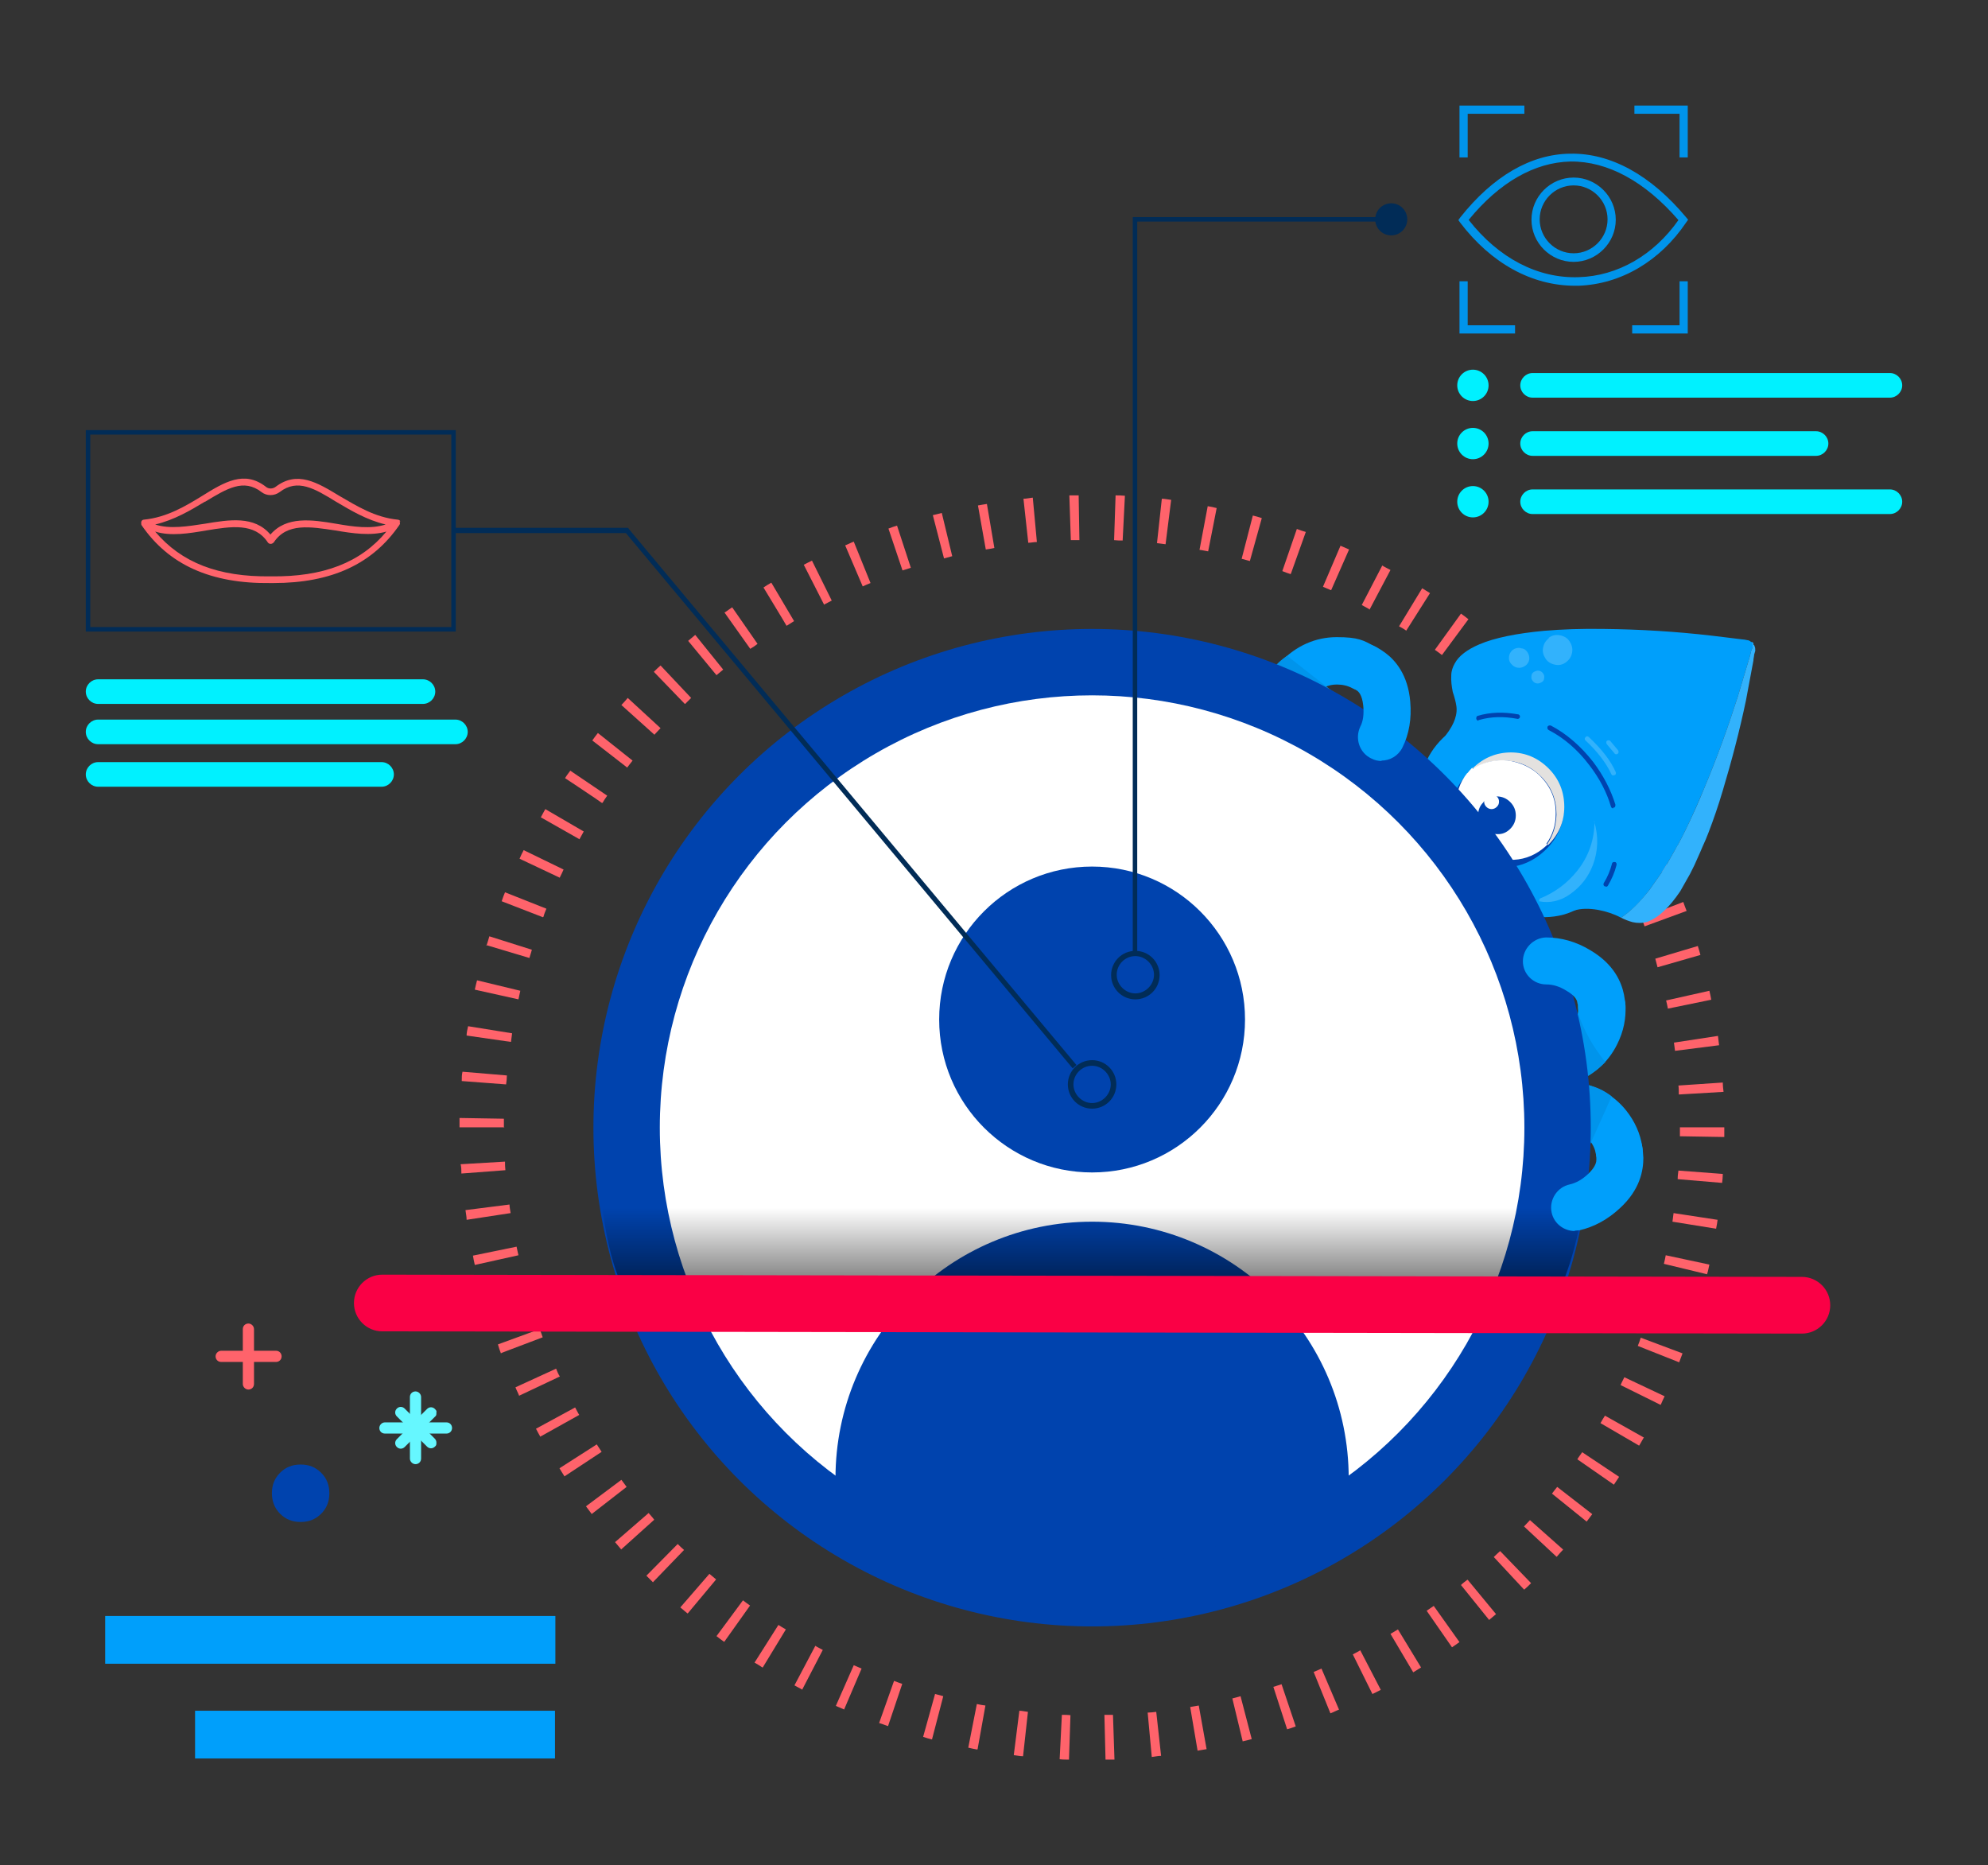 <svg viewBox="0 0 533 500" xmlns="http://www.w3.org/2000/svg" xmlns:xlink="http://www.w3.org/1999/xlink"><rect x="0" y="0" width="533" height="500" fill="#333333" stroke="none"/><clipPath id="a"><path d="m170.7 350.9c8.7 9.4 242.6 1.8 245.1.2 9.5-19.1 8.7-34 8.7-34h-263.6s1.1 24.4 9.8 33.7z"/></clipPath><linearGradient id="b" gradientTransform="matrix(-.7 0 0 -1.3 121.4 -724.3)" gradientUnits="userSpaceOnUse" x1="-237.7" x2="-237.7" y1="-806.2" y2="-836.8"><stop offset="0" stop-color="#f16c6a" stop-opacity="0"/><stop offset="0" stop-opacity="0"/><stop offset=".3" stop-opacity=".3"/><stop offset=".6" stop-opacity=".6"/><stop offset="1" stop-color="#ea1946"/></linearGradient><path d="m296.4 471.7-.3-12h2.3l.4 12h-2.5zm-9.8 0c-.8 0-1.7 0-2.5-.1l.6-11.9c.9 0 1.6 0 2.3.1l-.4 12zm22.2-.7-1.1-11.9c.7 0 1.4-.1 2.3-.2l1.3 11.8c-.8 0-1.6.2-2.5.3zm-34.5-.2c-.8 0-1.7-.2-2.5-.3l1.5-11.9c.7 0 1.4.2 2.3.3l-1.3 11.8zm46.8-1.4-2-11.8c.8-.1 1.5-.3 2.3-.4l2.1 11.7c-.8.1-1.6.3-2.4.4zm-59.1-.4c-.7-.1-1.5-.3-2.4-.5l2.3-11.7c.8.2 1.6.3 2.3.4l-2.1 11.7zm71.2-2.1-2.8-11.6c.8-.2 1.6-.4 2.2-.6l3 11.5c-.7.2-1.5.4-2.4.6zm-83.3-.6c-.8-.2-1.6-.4-2.4-.7l3.2-11.5c.7.2 1.4.4 2.2.6l-3 11.5zm95.2-2.7-3.7-11.4c.7-.2 1.5-.5 2.2-.7l3.8 11.3c-.8.3-1.6.6-2.4.8zm-107.1-.9c-.8-.3-1.6-.6-2.3-.8l4-11.3c.7.3 1.4.5 2.2.8l-3.8 11.3zm118.7-3.4-4.5-11.1c.7-.3 1.5-.6 2.1-.9l4.7 11c-.8.3-1.5.7-2.3 1zm-130.3-1c-.9-.4-1.6-.7-2.3-1l4.8-10.9c.7.3 1.4.6 2.1.9l-4.7 11zm141.6-4.1-5.3-10.7c.7-.4 1.4-.7 2-1.1l5.5 10.6c-.8.4-1.5.8-2.2 1.1zm-152.8-1.2c-.7-.4-1.5-.8-2.2-1.2l5.6-10.6c.6.4 1.3.7 2 1.1l-5.5 10.6zm163.7-4.7-6.1-10.3c.7-.4 1.3-.8 2-1.2l6.2 10.2c-.6.4-1.3.8-2.1 1.3zm-174.5-1.3c-.7-.5-1.4-.9-2.1-1.3l6.4-10.1c.6.4 1.3.8 2 1.2l-6.2 10.2zm184.9-5.4-6.8-9.8c.7-.5 1.3-.9 1.9-1.3 0-.1 0 0 0 0l6.9 9.7c-.7.5-1.4 1-2 1.4zm-195.2-1.5c-.6-.4-1.2-.9-2-1.5l7.1-9.6c.6.5 1.2.9 1.9 1.4l-6.9 9.7zm205.1-5.9-7.5-9.3c.6-.6 1.2-1 1.7-1.4h.1l7.6 9.2c-.6.5-1.3 1.1-1.9 1.6zm-214.9-1.7c-.6-.5-1.3-1.1-1.9-1.6l7.8-9 1.8 1.5-7.6 9.1zm224.3-6.4-8.1-8.7c.5-.5 1.1-1.1 1.7-1.6l8.3 8.6c-.6.6-1.2 1.2-1.8 1.7zm-233.5-1.9c-.7-.7-1.2-1.2-1.8-1.8l8.4-8.5c.6.6 1.1 1.1 1.7 1.6l-8.3 8.6zm242.2-6.9-8.7-8.1c.5-.5 1-1.1 1.6-1.7l8.9 7.9c-.5.5-1.1 1.2-1.7 1.9zm-250.8-2c-.5-.6-1-1.2-1.6-1.9l9-7.8c.5.6 1 1.1 1.5 1.8l-8.9 8zm258.9-7.4-9.3-7.5c.5-.7 1-1.3 1.4-1.8l9.4 7.3c-.5.7-1 1.3-1.5 2zm-266.8-2.1c-.5-.7-1-1.3-1.5-2l9.5-7.1c.5.7 1 1.3 1.4 1.9h.1-.1l-9.4 7.3zm274.1-7.8-9.8-6.8c.4-.7.9-1.3 1.3-1.9l9.9 6.6c-.5.7-.9 1.4-1.4 2.1zm-281.4-2.3c-.5-.8-.9-1.4-1.3-2.1l10-6.4c.5.8.9 1.4 1.3 2l-10 6.6zm288.1-8.2-10.3-6c.4-.7.8-1.4 1.2-2l10.5 5.9h-.1c-.4.7-.8 1.4-1.2 2.1zm-294.5-2.3c-.4-.7-.8-1.4-1.2-2.2l10.5-5.7c.4.7.7 1.4 1.1 2h.1-.1l-10.4 5.8zm300.3-8.6-10.7-5.3c.3-.8.7-1.4 1-2.1l10.8 5.1c-.4.8-.7 1.5-1 2.2zm-306-2.4c-.3-.8-.7-1.5-1-2.3l10.9-5c.3.8.6 1.5 1 2.1l-10.8 5.1zm311-9-11.1-4.4c.3-.7.6-1.5.8-2.2l11.2 4.2c-.3.8-.6 1.6-.9 2.4zm-315.8-2.4h-.2.1c-.3-.8-.6-1.6-.8-2.4l11.2-4.1c.3.8.6 1.5.8 2.2l-11.1 4.2zm320-9.3-11.4-3.6c.3-.9.5-1.6.7-2.3l11.5 3.5h-.1c-.3.9-.5 1.7-.7 2.4zm-324-2.4c-.3-1-.5-1.7-.7-2.4l11.5-3.3c.2.7.4 1.5.6 2.2l-11.4 3.4zm327.3-9.5-11.6-2.8c.2-.9.4-1.6.5-2.3l11.7 2.5c-.2.8-.3 1.6-.6 2.5zm-330.4-2.5c-.2-.9-.4-1.8-.5-2.5l11.7-2.4c.2.8.3 1.6.5 2.3zm332.9-9.7-11.8-1.9c.1-.8.2-1.5.3-2.3l11.8 1.8c-.1.7-.2 1.5-.4 2.4zm-335.1-2.5c0-.8-.2-1.6-.3-2.5l11.8-1.5c0 .7.2 1.5.3 2.3l-11.8 1.8zm336.6-9.8-11.9-1c0-.9.1-1.6.2-2.3l11.9.9c0 .8-.1 1.7-.2 2.5zm-338-2.5c0-.9 0-1.7-.2-2.5l11.9-.7c0 .7 0 1.5.1 2.3l-11.9.9zm338.6-9.8-11.9-.2v-2.4h11.9v2.5zm-327.1-2.6h-12v-2.5l11.9.2v2.4h.1zm314.9-8.9c0-.9 0-1.6-.1-2.3l11.9-.8c0 .9.1 1.7.2 2.5l-11.9.7h-.1zm-314.4-2.6-11.9-.9c0-.9 0-1.7.2-2.5l11.9 1c0 .8-.1 1.6-.2 2.3zm313.4-8.9c-.1-.9-.2-1.6-.3-2.3l11.8-1.8c.1.9.2 1.7.3 2.5l-11.8 1.5zm-312.2-2.5-11.8-1.7c0-.8.2-1.6.4-2.5l11.8 1.9c-.1.8-.2 1.5-.3 2.3zm310.3-8.8c-.2-.9-.3-1.6-.5-2.3l11.6-2.6c.2.9.4 1.7.5 2.4l-11.7 2.4h.1zm-308.2-2.6-11.7-2.6c.2-1 .4-1.7.6-2.5l11.6 2.8c-.2.8-.3 1.5-.5 2.3zm305.4-8.6c-.2-.8-.4-1.5-.6-2.3l11.4-3.4c.3.9.5 1.7.7 2.4zm-302.5-2.5-11.7-3.5h.3c.2-.7.5-1.5.7-2.3l11.4 3.6c-.2.7-.4 1.4-.7 2.3zm299-8.5c-.2-.7-.5-1.3-.8-2.2l11.2-4.3c.3.9.6 1.6.9 2.4l-11.2 4.1zm-295.3-2.4-11.1-4.3c.3-.9.6-1.7.9-2.4l11.1 4.4c-.3.7-.6 1.4-.8 2.2h.1-.2zm291-8.2c-.3-.8-.6-1.5-1-2.1l10.8-5c.4.9.7 1.6 1 2.3l-10.9 4.9h.1zm-286.5-2.4-10.8-5.1c.4-.9.7-1.6 1.1-2.3l10.7 5.2c-.3.7-.6 1.3-1 2.1zm281.4-7.9c-.4-.7-.8-1.4-1.1-2l10.4-5.8c.4.7.8 1.4 1.2 2.2l-10.5 5.7zm-276.1-2.4-10.4-5.9c.4-.8.9-1.6 1.2-2.2l10.3 6c-.4.8-.8 1.4-1.1 2zm270.2-7.5c-.4-.6-.8-1.3-1.3-2l9.9-6.6c.4.7.8 1.3 1.4 2.1l-10.1 6.5zm-264.1-2.3h-.2c0-.1-9.8-6.6-9.8-6.6.4-.7.9-1.3 1.4-2l9.9 6.7c-.5.7-.9 1.3-1.3 2zm257.6-7.2c-.4-.6-.8-1.1-1.4-1.9l9.4-7.3c.5.7 1 1.3 1.5 2l-9.6 7.2zm-250.9-2.2-9.4-7.3c.5-.7 1-1.4 1.5-2l9.3 7.4c-.5.6-1 1.3-1.4 1.8zm243.7-6.8c-.5-.6-1-1.2-1.5-1.8l8.9-8c.6.7 1.1 1.3 1.6 1.9l-9 7.8zm-236.4-2-8.9-8c.5-.5 1.1-1.2 1.7-1.9l8.8 8.1c-.6.6-1.1 1.2-1.6 1.7zm228.5-6.4c-.5-.6-1.1-1.1-1.6-1.6l8.3-8.6c.6.6 1.2 1.2 1.8 1.8l-8.4 8.5zm-220.4-1.9-8.3-8.6c.6-.6 1.2-1.2 1.8-1.7l8.2 8.7-1.6 1.6zm212-5.9c-.5-.5-1.1-1-1.8-1.5l7.6-9.1c.7.6 1.3 1.1 1.9 1.6l-7.8 9zm-203.5-1.8-7.6-9.2c.6-.5 1.3-1.1 1.9-1.6l7.5 9.3c-.7.6-1.2 1-1.8 1.5zm194.5-5.4c-.6-.5-1.2-.9-1.9-1.4l7-9.7c.7.5 1.4 1 2 1.5zm-185.4-1.6-7.1-10 .2.2c.7-.5 1.3-.9 2-1.4l6.8 9.8c-.6.5-1.2.9-1.9 1.3zm175.9-4.9c-.6-.4-1.2-.8-2-1.2l6.2-10.2c.7.4 1.4.9 2.1 1.3l-6.4 10.1zm-166.2-1.3c0-.1-6.2-10.3-6.2-10.3.7-.5 1.4-.9 2.1-1.3l6.1 10.3c-.6.4-1.3.8-1.9 1.2h-.1zm156.2-4.5c-.7-.4-1.4-.8-2-1.1l5.5-10.6c.6.4 1.3.7 2.2 1.2l-5.6 10.6h-.1zm-146.2-1.3-5.4-10.6c.8-.4 1.5-.8 2.2-1.1l5.3 10.7c-.7.4-1.4.7-2.1 1.1zm135.9-3.8c-.7-.3-1.4-.6-2.1-.9l4.7-11c.7.3 1.4.6 2.3 1l-4.8 10.9zm-125.5-1-4.7-11c.8-.3 1.5-.7 2.3-1l4.5 11.1c-.7.3-1.5.6-2.1.9zm114.7-3.3c-.7-.2-1.4-.5-2.2-.8l3.9-11.3c.8.3 1.6.6 2.4.8l-4 11.2zm-104-.9-3.8-11.3c.8-.3 1.6-.6 2.3-.8l3.7 11.3c-.8.3-1.5.5-2.2.7zm93.1-2.6c-.8-.2-1.5-.4-2.2-.6l3-11.6c.8.2 1.6.4 2.4.7zm-82-.7-3-11.6c.9-.2 1.7-.4 2.4-.6l2.8 11.6c-.7.2-1.5.4-2.2.6zm70.8-1.9c-.7-.1-1.4-.3-2.3-.4l2.2-11.7c.8.1 1.6.3 2.4.5l-2.3 11.7zm-59.6-.5-2.1-11.8c.7-.1 1.5-.3 2.4-.4l2 11.8c-.9.2-1.6.3-2.3.4zm48.2-1.4c-.8-.1-1.6-.2-2.3-.3l1.3-11.9c.8 0 1.6.2 2.5.3zm-36.8-.3-1.3-11.9c.8 0 1.6-.2 2.5-.3l1.1 11.9c-.8 0-1.6.2-2.3.2zm25.3-.7c-.7 0-1.5 0-2.3-.1l.4-12c.8 0 1.6 0 2.5.1l-.6 11.9zm-13.9-.1-.4-12h2.5l.2 12z" fill="#ff636b"/><path d="m469.8 172.1c.2.5.2.8.1 1.2v.2l-.4 1c-.1.5-.3 1.1-.4 1.6l-3.2 10.7c-2.6 8.1-5.5 16.2-8.9 24.3-1.7 4.1-3.4 7.9-5.1 11.4l-1 2-1 1.9c-.3.5-.5.9-.8 1.4l-2.1 3.7c-.5.9-1 1.7-1.5 2.4l-3.3 4.7c-2.6 3.4-5.1 5.8-7.6 7.4-1.9-1-4-1.7-6.2-2.1-2.4-.4-4.5-.4-6.4.2-1.2.4-3.9-2.2-8-7.7-3.1-4.2-6.6-9.2-10.3-15.2-4.5-5.3-8.3-10.1-11.3-14.4-3.9-5.5-5.4-8.8-4.7-9.8 2.3-3 3.2-5.7 2.7-8.1-.1-.7-.4-1.9-.9-3.4-.3-1.5-.5-3-.4-4.5 0-1.1.4-2.2.9-3.1 1.1-2.1 3.4-3.8 6.7-5.2 4-1.7 9.8-2.9 17.3-3.6 4.7-.4 10.1-.6 16-.5 9.7.1 19.4.7 28.9 1.8 2.8.3 5.5.7 8.2 1 .4 0 .9.1 1.3.2.4 0 .8.2 1.1.5z" fill="#009ffb"/><path d="m469.8 172.1s.2.2.3.3v.2.2c.1.1.3.2.3.4.2.4.2.7.2 1.1v.2l-.3 1c0 .5-.2 1-.2 1.6l-2 10.7c-1.7 8.1-3.8 16.1-6.2 24.1-1.2 4.1-2.5 7.8-3.8 11.2l-.8 2c-.3.6-.5 1.2-.8 1.8-.2.5-.4.9-.6 1.4l-1.6 3.6c-.4.8-.8 1.6-1.2 2.4l-2.6 4.6c-2.9 4.3-5.8 7.1-8.8 8.2-1.3.4-2.7.4-4 .1-1.1-.3-2.1-.7-3.1-1.2 2.5-1.6 5-4.1 7.6-7.4l3.3-4.7c.5-.8 1-1.6 1.5-2.4l2.1-3.7c.3-.5.5-1 .8-1.4l1-1.9 1-2c1.7-3.5 3.4-7.2 5.1-11.4 3.4-8.1 6.3-16.2 8.9-24.3l3.2-10.7c.1-.5.3-1 .4-1.6l.4-1v-.2c0-.4 0-.8-.1-1.1z" fill="#32b2fc"/><path d="m407.8 173.8c.7 0 1.3.4 1.7 1s.6 1.3.5 2-.5 1.3-1.1 1.7-1.2.6-2 .5c-.7-.1-1.3-.5-1.8-1.1s-.6-1.3-.5-2 .5-1.3 1-1.7 1.3-.6 2-.5m6.1 6.8c.3.4.4.8.3 1.3 0 .5-.3.9-.7 1.1s-.8.4-1.3.3-.8-.3-1.1-.7-.4-.8-.3-1.3c0-.5.3-.9.7-1.1s.8-.4 1.3-.3.8.3 1.1.7m1.5-9.5c.9-.7 1.9-.9 3-.7s2 .7 2.6 1.6.9 1.9.7 3-.7 1.9-1.6 2.6-1.9.9-2.9.7c-1.1-.2-2-.7-2.6-1.6s-.9-1.9-.7-2.9c.2-1.1.7-2 1.6-2.6h-.1z" fill="#32b2fc"/><path d="m404.9 192.1c7.4.8 13.9 4.1 19.6 9.9s8.9 12.4 9.6 19.8-1.4 13.4-6.1 18-9.8 6.9-18.1 5.8c-7.4-.8-13.9-4.1-19.6-9.9s-8.9-12.4-9.6-19.7c-.7-7.4 1.3-13.4 6.1-18.1 4.7-4.7 10.8-6.6 18.2-5.8z" fill="#009ffb"/><path d="m427.4 220.2c1.2 3.9 1.1 7.8-.3 11.6-1.2 3.2-3.2 5.8-6 7.8-2.6 1.9-5.5 2.6-8.5 2l.2-.7c4-1.6 7.4-4.1 10.1-7.5 3.1-3.9 4.6-8.4 4.6-13.3h-.1z" fill="#32b2fc"/><path d="m432.6 207.9c-.2 0-.5-.1-.6-.4-1.4-3-3.7-6-6.9-9-.3-.2-.3-.6 0-.9.2-.3.6-.3.9 0 3.3 3.1 5.8 6.2 7.2 9.4.1.3 0 .7-.3.8h-.3zm.8-5.7c-.2 0-.4 0-.5-.2l-2.1-2.5c-.2-.3-.2-.7 0-.9.3-.2.7-.2.9 0l2.1 2.5c.2.3.2.7 0 .9-.1.1-.3.2-.4.2z" fill="#32b2fc"/><path d="m404.8 202.3c4.2 0 7.7 1.3 10.5 4.2s4.1 6.4 4 10.5c-.2 4.2-1.8 7.8-4.9 10.8s-6.7 4.6-10.9 4.7-7.7-1.3-10.5-4.1-4.1-6.4-4-10.6c.2-4.2 1.8-7.8 4.9-10.8s6.7-4.6 10.9-4.7z" fill="#0043ae"/><path d="m405 201.7c4 0 7.4 1.5 10.2 4.3s4.2 6.3 4.2 10.3-1.5 7.4-4.3 10.2l-.3-.2c1.6-2.3 2.4-5 2.5-7.9 0-4-1.3-7.4-4.1-10.2s-6.2-4.3-10.1-4.3-5.7.8-8 2.3l-.2-.3c2.9-2.8 6.3-4.2 10.3-4.2z" fill="#e3e1df"/><path d="m393.4 207.3c.4-.5.8-1 1.3-1.5l.2.3c2.4-1.6 5-2.3 8-2.3s7.3 1.4 10.1 4.3 4.2 6.2 4.1 10.2c0 3-.9 5.6-2.5 7.9l.3.2c-.5.5-1 .9-1.5 1.3-2.5 1.9-5.4 2.9-8.7 2.8-4 0-7.4-1.5-10.2-4.3-2.8-2.9-4.2-6.3-4.1-10.3 0-3.3 1-6.2 3-8.7z" fill="#fff"/><path d="m397.7 215c1-1 2.2-1.5 3.6-1.5s2.6.5 3.6 1.5 1.5 2.2 1.5 3.6-.5 2.6-1.5 3.6-2.2 1.5-3.6 1.4c-1.4 0-2.6-.5-3.6-1.5s-1.5-2.2-1.4-3.6c0-1.4.5-2.6 1.5-3.5z" fill="#0043ae"/><path d="m397.9 214.9c0-.5.2-1 .6-1.4s.8-.6 1.4-.6 1 .2 1.4.6.6.8.6 1.4-.2 1-.6 1.4-.9.6-1.4.6-1-.2-1.4-.6-.6-.9-.6-1.4z" fill="#fff"/><path d="m430.5 237.6h-.3c-.3-.2-.4-.6-.2-.9 1-1.6 1.7-3.3 2.2-5.2 0-.3.4-.5.8-.4.3 0 .5.4.4.8-.5 2-1.3 3.8-2.3 5.5-.1.2-.3.3-.5.3h-.1zm2-20.9c-.3 0-.5-.2-.6-.5-1.1-3.8-3.1-7.6-5.8-11.1-3.1-4.1-6.8-7.3-10.9-9.4-.3-.2-.4-.5-.3-.9.2-.3.5-.4.9-.3 4.2 2.2 8 5.5 11.3 9.7 2.8 3.7 4.8 7.6 6 11.5 0 .3 0 .7-.4.8h-.2zm-36.1-23.5c-.3 0-.5-.2-.6-.5 0-.3 0-.7.4-.8 3.3-1 6.9-1.1 10.8-.4.3 0 .6.4.5.7 0 .3-.4.6-.7.5-3.7-.7-7.1-.6-10.2.3h-.2z" fill="#0043ae"/><path d="m434.1 314.8c-3 0-5.7-2.2-6.2-5.3-.2-1.4-.8-2.7-1.8-3.9-1.4-1.8-3.3-2.8-5.9-3-3.5-.3-6-3.4-5.7-6.9s3.4-6 6.9-5.7c6 .6 11.1 3.3 14.6 7.7 2.3 2.9 3.8 6.2 4.3 9.7.6 3.4-1.8 6.7-5.2 7.3h-1z" fill="#009ffb"/><path d="m432.1 293.9c-2.2-1.7-4-2.4-6.1-3l-1.7 20.4" fill="#0094eb"/><path d="m419 290.9c-2.7 0-5.1-1.7-6-4.4-1.1-3.3.7-6.9 4.1-8 2.5-.8 4.1-2.2 5.1-4.2.7-1.4 1-2.8.9-4.2-.2-3.5 2.5-6.5 6-6.7s6.5 2.5 6.7 6c.2 3.6-.5 7.1-2.2 10.5-2.5 5.1-6.8 8.8-12.6 10.7-.7.2-1.3.3-2 .3z" fill="#009ffb"/><path d="m422.9 271 2.7 17.4c1.8-1 3.4-2.3 4.8-3.7-2.9-3.6-5.7-8.1-7.5-13.6" fill="#0094eb"/><path d="m347.9 188.2c-1.6 0-3.1-.6-4.4-1.8-2.5-2.4-2.6-6.4-.2-8.9 4.2-4.4 9.4-6.7 15.1-6.7s7.2.8 10.3 2.6c3.1 1.7 4.2 5.5 2.5 8.6s-5.5 4.2-8.6 2.5c-1.3-.7-2.7-1-4.2-1-2.3 0-4.2.9-6 2.8-1.2 1.3-2.9 2-4.6 2h.1z" fill="#009ffb"/><path d="m345.1 175.8c-1.7 1.1-3.1 2.5-4.4 4.1l17 5.8" fill="#0094eb"/><circle cx="292.8" cy="302.3" fill="#0043ae" r="133.7"/><path d="m429.4 276.1c-3.3 0-6.1-2.6-6.3-5.9 0-.4 0-.9-.2-1.3 0-.5-.3-1.8-2.9-3.3-1.9-1.2-3.7-1.7-5.4-1.7-3.5 0-6.3-2.8-6.3-6.2s2.8-6.3 6.2-6.4c4 0 8.1 1.1 12 3.5 6.2 3.7 8.2 8.4 8.9 11.8.2 1 .3 2 .4 3 .2 3.5-2.4 6.5-5.9 6.7h-.4v-.2z" fill="#009ffb"/><path d="m370.4 204c-.9 0-1.9-.2-2.8-.7-3.1-1.5-4.4-5.3-2.9-8.5.8-1.5 1-3.4.8-5.6-.3-3-1.3-3.8-1.7-4.1s-.8-.5-1.1-.7c-3-1.7-4.1-5.5-2.4-8.6s5.5-4.1 8.6-2.4c.9.5 1.7 1 2.5 1.6 2.7 2 6.1 5.9 6.7 13.1.4 4.5-.3 8.7-2.1 12.3-1.1 2.2-3.3 3.5-5.7 3.5h.1z" fill="#009ffb"/><circle cx="292.8" cy="302.3" fill="#fff" r="115.9"/><path d="m292.8 327.5c-38 0-68.8 30.8-68.8 68.8s0 .3 0 .5c19.2 14.2 43 22.6 68.8 22.6s49.6-8.4 68.8-22.6v-.5c0-38-30.8-68.8-68.8-68.8z" fill="#0043ae"/><circle cx="292.8" cy="273.3" fill="#0043ae" r="41"/><path d="m422.3 76.6c-11.6 0-22.5-6-30.8-16.9l-.5-.7.5-.7c8.7-11 18.9-17 29.5-17.1 10.8-.2 21.6 5.7 31.1 17.1l.5.6-.5.7c-7 10.4-17.5 16.6-28.9 17h-1zm-28.5-17.6c8 10.2 18.5 15.7 29.5 15.3 10.4-.3 20.1-5.9 26.7-15.3-9-10.4-19-15.8-28.9-15.7-9.7.2-19.1 5.6-27.3 15.6z" fill="#0094eb"/><path d="m421.9 70.2c-6.2 0-11.3-5.1-11.3-11.3s5.1-11.3 11.3-11.3 11.3 5.1 11.3 11.3-5.1 11.3-11.3 11.3zm0-20.5c-5 0-9.1 4.1-9.1 9.1s4.1 9.1 9.1 9.1 9.1-4.1 9.1-9.1-4.1-9.1-9.1-9.1z" fill="#0094eb"/><path d="m452.5 89.4h-14.9v-2.2h12.7v-11.8h2.2z" fill="#0094eb"/><path d="m452.5 42.2h-2.2v-11.7h-12.1v-2.2h14.3z" fill="#0094eb"/><path d="m393.5 42.2h-2.2v-13.9h17.4v2.2h-15.2z" fill="#0094eb"/><path d="m406.2 89.4h-14.9v-14h2.2v11.8h12.7z" fill="#0094eb"/><path d="m107.3 139.8c0-.3-.4-.5-.7-.5-6.1-.6-11-3.7-15.5-6.3-6.1-3.7-11.4-6.9-17.2-2.5-.8.6-1.9.6-2.6 0-5.8-4.5-11.1-1.3-17.2 2.5-4.4 2.7-9.4 5.7-15.5 6.3-.3 0-.6.2-.7.5s0 .6 0 .9c7.3 10.7 18.6 15.8 34.6 15.6h.8c15.6 0 26.6-5.1 33.8-15.6.2-.3.2-.6 0-.9zm-52.3-5.3c5.8-3.5 10.3-6.3 15.1-2.6 1.4 1.1 3.4 1.1 4.9 0 4.8-3.7 9.4-.9 15.1 2.6 3.9 2.3 8.2 4.9 13.3 6.1-4 1.3-8.7.6-13.3-.2-6.5-1.1-13.3-2.1-17.6 2.9-4.3-5.1-11-4-17.6-2.9-4.6.7-9.4 1.5-13.3.2 5.1-1.2 9.5-3.8 13.3-6.1zm17.6 20c-14.1.2-24-3.7-31-12 4.2 1.3 9 .5 13.7-.3 6.7-1.1 13-2.1 16.5 3.2.2.3.5.4.8.4s.6-.2.8-.4c3.5-5.3 9.8-4.2 16.5-3.2 4.7.8 9.5 1.5 13.7.3-6.9 8.3-16.9 12.2-31 12z" fill="#ff636b"/><path d="m122.2 169.3h-99.2v-54h99.2zm-98-1.2h96.8v-51.6h-96.8z" fill="#012c57"/><g fill="#00f1ff"><path d="m122 199.5h-95.7c-1.8 0-3.3-1.5-3.3-3.3s1.5-3.3 3.3-3.3h95.8c1.8 0 3.3 1.5 3.3 3.3s-1.5 3.3-3.3 3.3z"/><path d="m113.3 188.7h-87c-1.8 0-3.3-1.5-3.3-3.3s1.5-3.3 3.3-3.3h87.1c1.8 0 3.3 1.5 3.3 3.3s-1.5 3.3-3.3 3.3z"/><path d="m102.2 210.9h-75.9c-1.8 0-3.3-1.5-3.3-3.3s1.5-3.3 3.3-3.3h76c1.8 0 3.3 1.5 3.3 3.3s-1.5 3.3-3.3 3.3z"/><path d="m506.7 106.6h-95.8c-1.8 0-3.3-1.5-3.3-3.3s1.5-3.3 3.3-3.3h95.8c1.8 0 3.3 1.5 3.3 3.3s-1.5 3.3-3.3 3.3z"/><path d="m506.7 137.8h-95.8c-1.8 0-3.3-1.5-3.3-3.3s1.5-3.3 3.3-3.3h95.8c1.8 0 3.3 1.5 3.3 3.3s-1.5 3.3-3.3 3.3z"/><path d="m486.9 122.2h-76c-1.8 0-3.3-1.5-3.3-3.3s1.5-3.3 3.3-3.3h76c1.8 0 3.3 1.5 3.3 3.3s-1.5 3.3-3.3 3.3z"/><circle cx="394.9" cy="103.3" r="4.2"/><circle cx="394.9" cy="118.9" r="4.2"/><circle cx="394.9" cy="134.5" r="4.2"/></g><path d="m28.2 433.2h120.7v12.8h-120.7z" fill="#009ffb"/><path d="m52.3 458.6h96.5v12.8h-96.5z" fill="#009ffb"/><path d="m304.9 255.6h-1.2v-197.4h69.5v1.2h-68.3z" fill="#012c57"/><circle cx="373" cy="58.8" fill="#012c57" r="4.3"/><path d="m75.5 363.6c0 .9-.7 1.5-1.5 1.5h-14.7c-.9 0-1.5-.7-1.5-1.5s.7-1.5 1.5-1.5h14.7c.9 0 1.5.7 1.5 1.5z" fill="#ff636b"/><path d="m68.1 371c0 .9-.7 1.5-1.5 1.5s-1.5-.7-1.5-1.5v-14.7c0-.9.7-1.5 1.5-1.5s1.5.7 1.5 1.5z" fill="#ff636b"/><path d="m72.9 400.3c0 2.1.7 4 2.2 5.5s3.3 2.2 5.5 2.2 4-.7 5.5-2.2 2.2-3.3 2.2-5.5-.7-4-2.2-5.5-3.3-2.2-5.5-2.2-4 .7-5.5 2.2-2.2 3.3-2.2 5.5" fill="#0043ae"/><path d="m121.2 382.8c0 .9-.7 1.5-1.5 1.5h-16.5c-.9 0-1.5-.7-1.5-1.5s.7-1.5 1.5-1.5h16.5c.9 0 1.5.7 1.5 1.5z" fill="#66f7ff"/><path d="m112.9 391c0 .9-.7 1.5-1.5 1.5s-1.5-.7-1.5-1.5v-16.5c0-.9.7-1.5 1.5-1.5s1.5.7 1.5 1.5z" fill="#66f7ff"/><path d="m117 386.8c0 .4 0 .7-.4 1-.6.6-1.5.6-2.1 0l-8.1-8.1c-.6-.6-.6-1.5 0-2.1s1.5-.6 2.1 0l8.1 8.1c.3.3.4.7.4 1z" fill="#66f7ff"/><path d="m117 378.8c0 .4 0 .7-.4 1l-8.1 8.1c-.6.6-1.5.6-2.1 0s-.6-1.5 0-2.1l8.1-8.1c.6-.6 1.5-.6 2.1 0s.4.7.4 1z" fill="#66f7ff"/><path d="m287.6 286.4-119.8-143.5h-46.6v-1.4h47.2l.2.3 120 143.7z" fill="#012c57"/><g clip-path="url(#a)"><path d="m144.4 313.5h286.9v39.1h-286.9z" fill="url(#b)"/></g><path d="m483.1 357.5-380.6-.6c-4.2 0-7.6-3.4-7.6-7.6s3.4-7.6 7.6-7.6l380.6.6c4.2 0 7.6 3.4 7.6 7.6s-3.4 7.6-7.6 7.6z" fill="#fa0045"/><path d="m422.2 330c-2.9 0-5.6-2-6.2-5-.7-3.4 1.5-6.8 4.9-7.5 1.7-.4 3.3-1.3 4.9-2.8 2.2-2.1 2.2-3.4 2.2-3.9s0-.9-.1-1.4c-.6-3.4 1.8-6.7 5.2-7.2s6.7 1.8 7.2 5.2c.2 1 .2 2 .3 3 0 3.4-.9 8.5-6.2 13.4-3.3 3.1-7 5.1-10.9 6-.4 0-.9.1-1.3.1z" fill="#009ffb"/><path d="m292.8 297.2c-3.6 0-6.5-2.9-6.5-6.5s2.9-6.5 6.5-6.5 6.5 2.9 6.5 6.5-2.9 6.5-6.5 6.5zm0-11.5c-2.8 0-5 2.3-5 5s2.3 5 5 5 5-2.3 5-5-2.3-5-5-5z" fill="#012c57"/><path d="m304.4 267.9c-3.6 0-6.5-2.9-6.5-6.5s2.9-6.5 6.5-6.5 6.5 2.9 6.5 6.5-2.9 6.5-6.5 6.5zm0-11.6c-2.8 0-5 2.3-5 5s2.3 5 5 5 5-2.3 5-5-2.3-5-5-5z" fill="#012c57"/></svg>